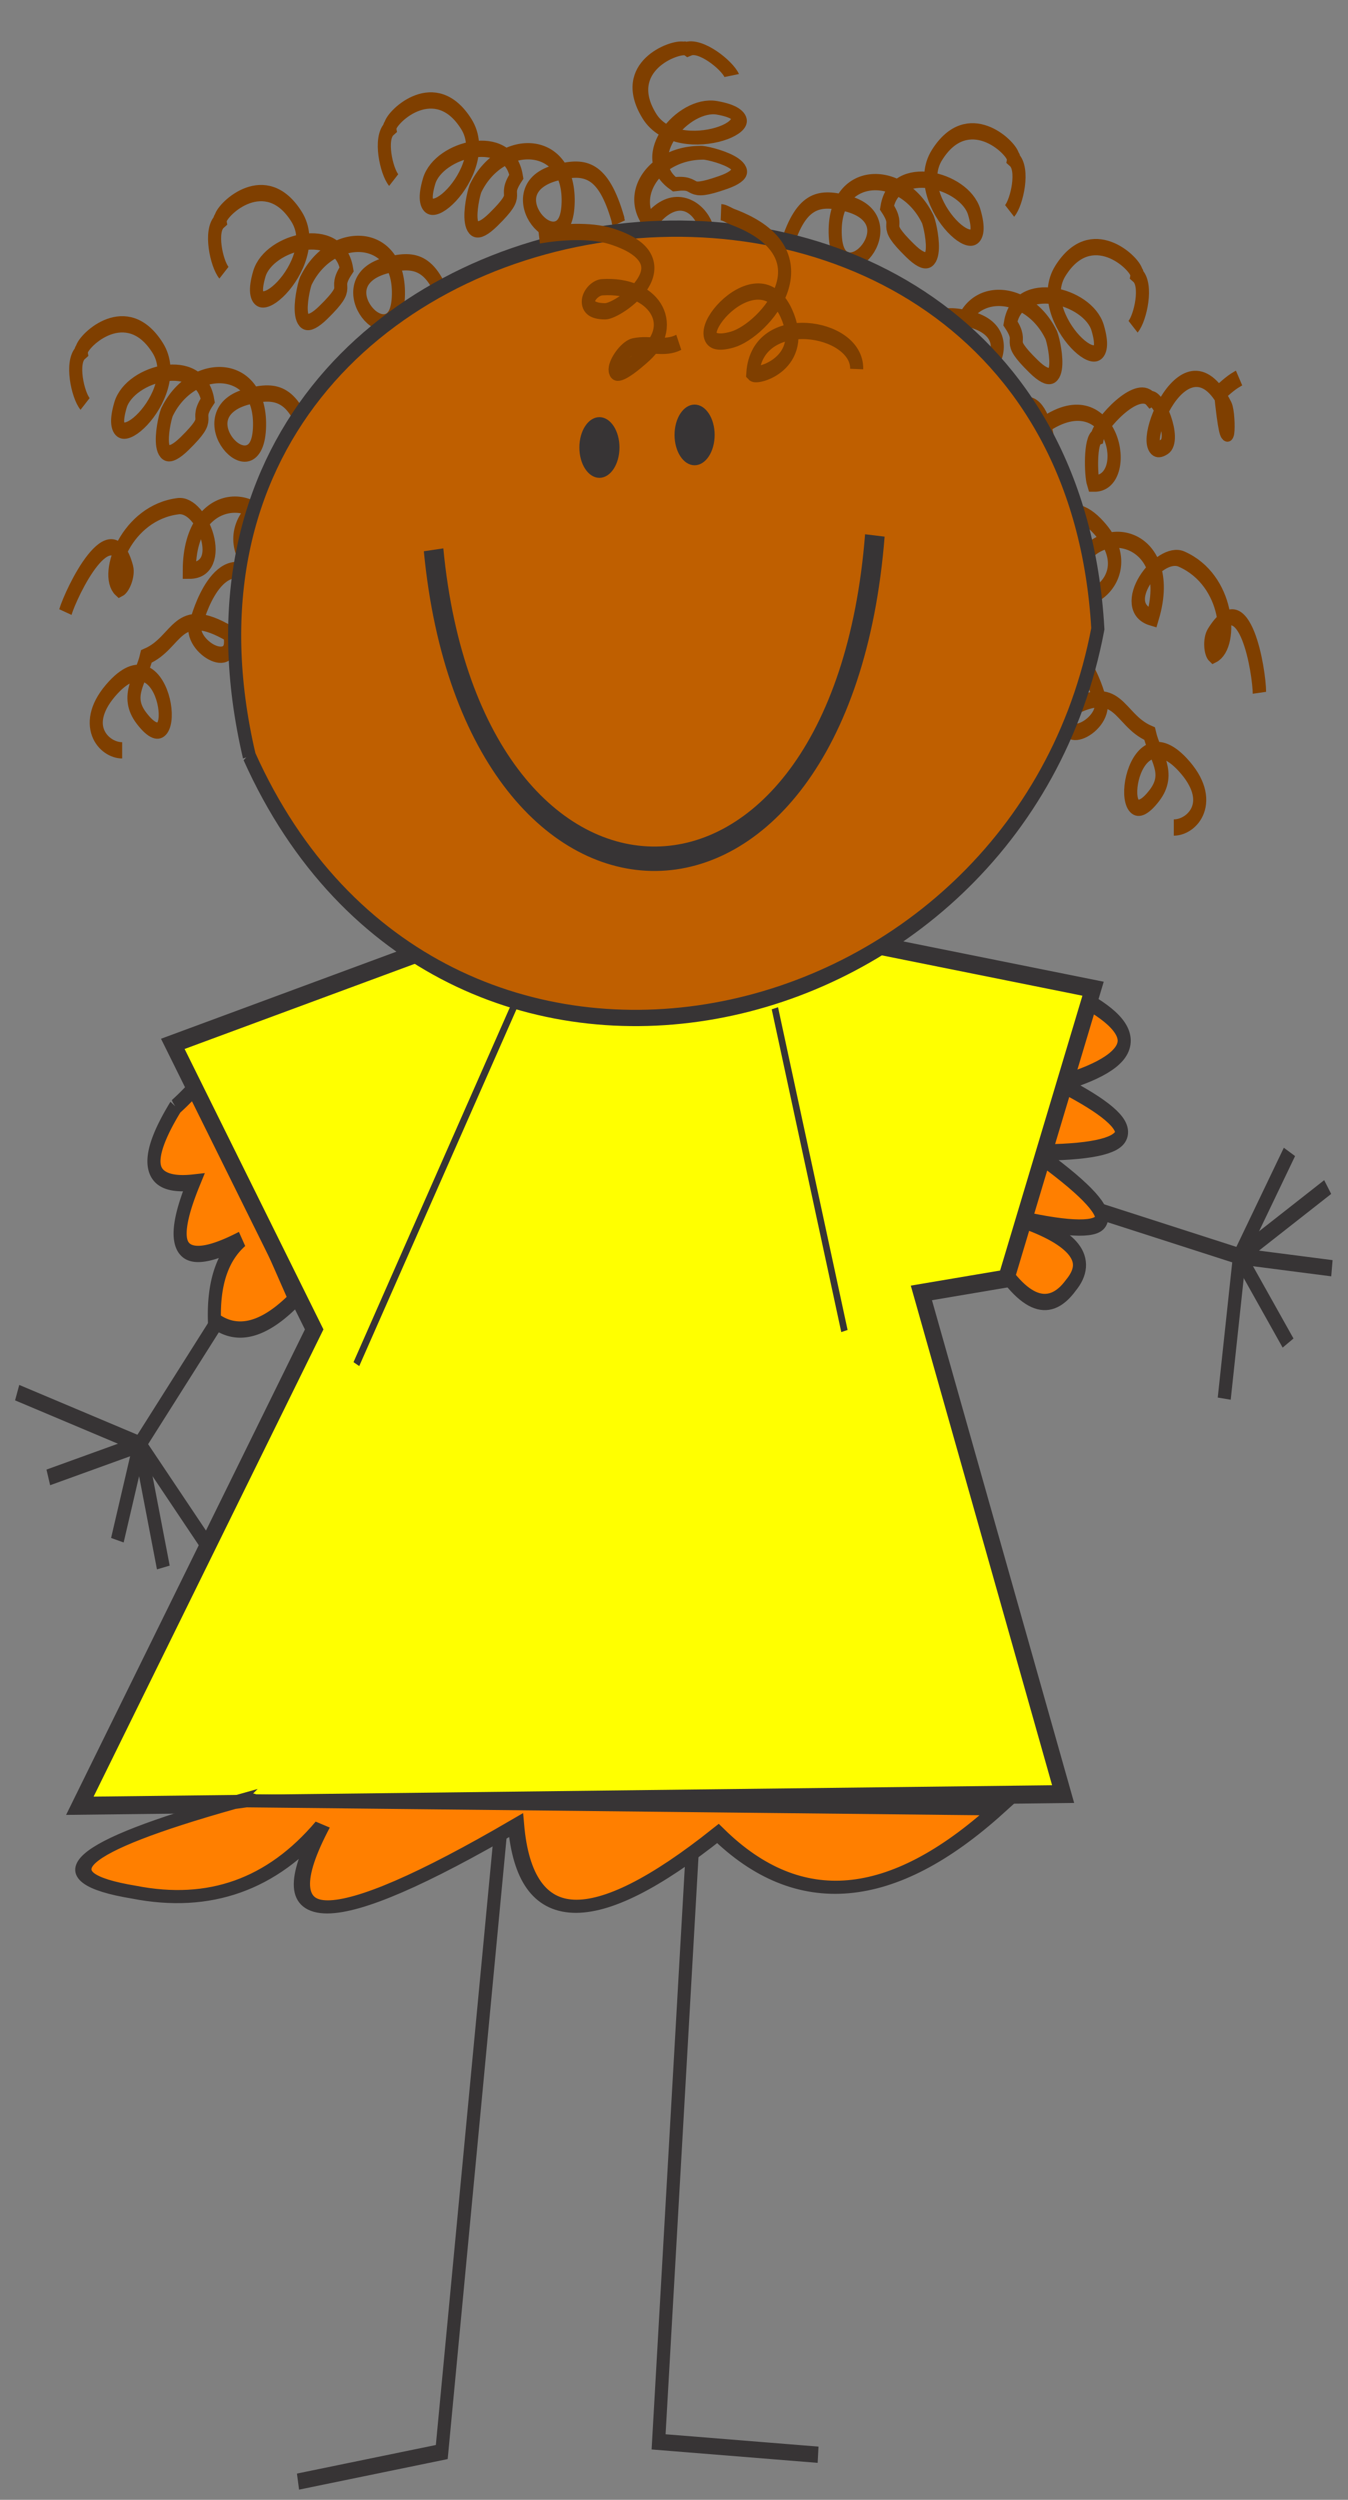 <?xml version="1.0"?>
<svg xmlns="http://www.w3.org/2000/svg" width="273" height="506" viewBox="0 0 273 506">
  <rect x="0" y="0" width="273" height="506" fill="#808080" stroke="none"/>
  <path d="M34.947 162.661c3.085-8.283 24.346-44.043 32.651-18.765.868 2.644-1.347 7.827-3.826 8.83-8.12-6.044 3.6-32.551 31.148-35.29C108.077 116.13 121.097 145 100.806 145c0-37.062 43.645-34.41 45.593-10.575 2.195 26.86-41.294-3.576-2.67-20.605 20.938-9.231 29.879 7.686 29.192 27.869-.065 1.904 0 9.677 0 12.142" stroke="#7f3f00" stroke-width="6.953" fill="none" clip-rule="evenodd" transform="matrix(.381 0 0 .474 -.073 46.79)"/>
  <path d="M57.72 67.186c-3.903-3.78-7.805-18.008-2.144-22.012-.165-.725-.196-.391.367-1.089 1.021-4.216 23.997-21.792 40.378-.814 15.81 20.246-30.082 52.382-19.774 24.378 5.116-13.899 42.36-21.636 46.39-1.935-8.003 9.788 3.8 5.683-12.266 18.365-18.016 14.221-10.602-12.283-9.167-13.781 13.642-22 50.703-21.287 48.903 7.464-1.737 27.747-41.308-6.742-5.687-13.856 14.703-2.936 24.352-1.727 32.175 19.941.134.991.074.664.483 1.762" stroke="#7f3f00" stroke-width="6.953" fill="none" clip-rule="evenodd" transform="matrix(.381 0 0 .474 -4.76 49.916)"/>
  <path d="M57.72 67.186c-3.903-3.78-7.805-18.008-2.144-22.012-.165-.725-.196-.391.367-1.089 1.021-4.216 23.997-21.792 40.378-.814 15.81 20.246-30.082 52.382-19.774 24.378 5.116-13.899 42.36-21.636 46.39-1.935-8.003 9.788 3.8 5.683-12.266 18.365-18.016 14.221-10.602-12.283-9.167-13.781 13.642-22 50.703-21.287 48.903 7.464-1.737 27.747-41.308-6.742-5.687-13.856 14.703-2.936 24.352-1.727 32.175 19.941.134.991.074.664.483 1.762" stroke="#7f3f00" stroke-width="6.953" fill="none" clip-rule="evenodd" transform="matrix(.381 0 0 .474 23.364 23.353)"/>
  <path d="M57.72 67.186c-3.903-3.78-7.805-18.008-2.144-22.012-.165-.725-.196-.391.367-1.089 1.021-4.216 23.997-21.792 40.378-.814 15.81 20.246-30.082 52.382-19.774 24.378 5.116-13.899 42.36-21.636 46.39-1.935-8.003 9.788 3.8 5.683-12.266 18.365-18.016 14.221-10.602-12.283-9.167-13.781 13.642-22 50.703-21.287 48.903 7.464-1.737 27.747-41.308-6.742-5.687-13.856 14.703-2.936 24.352-1.727 32.175 19.941.134.991.074.664.483 1.762" stroke="#7f3f00" stroke-width="6.953" fill="none" clip-rule="evenodd" transform="matrix(.381 0 0 .474 57.74 4.603)"/>
  <path d="M57.72 67.186c-3.903-3.78-7.805-18.008-2.144-22.012-.165-.725-.196-.391.367-1.089 1.021-4.216 23.997-21.792 40.378-.814 15.81 20.246-30.082 52.382-19.774 24.378 5.116-13.899 42.36-21.636 46.39-1.935-8.003 9.788 3.8 5.683-12.266 18.365-18.016 14.221-10.602-12.283-9.167-13.781 13.642-22 50.703-21.287 48.903 7.464-1.737 27.747-41.308-6.742-5.687-13.856 14.703-2.936 24.352-1.727 32.175 19.941.134.991.074.664.483 1.762" stroke="#7f3f00" stroke-width="6.953" fill="none" clip-rule="evenodd" transform="matrix(-.169 .342 .425 .21 129.386 -18.56)"/>
  <path d="M57.72 67.186c-3.903-3.78-7.805-18.008-2.144-22.012-.165-.725-.196-.391.367-1.089 1.021-4.216 23.997-21.792 40.378-.814 15.81 20.246-30.082 52.382-19.774 24.378 5.116-13.899 42.36-21.636 46.39-1.935-8.003 9.788 3.8 5.683-12.266 18.365-18.016 14.221-10.602-12.283-9.167-13.781 13.642-22 50.703-21.287 48.903 7.464-1.737 27.747-41.308-6.742-5.687-13.856 14.703-2.936 24.352-1.727 32.175 19.941.134.991.074.664.483 1.762" stroke="#7f3f00" stroke-width="6.953" fill="none" clip-rule="evenodd" transform="matrix(-.381 0 0 .474 226.466 10.853)"/>
  <path d="M57.72 67.186c-3.903-3.78-7.805-18.008-2.144-22.012-.165-.725-.196-.391.367-1.089 1.021-4.216 23.997-21.792 40.378-.814 15.81 20.246-30.082 52.382-19.774 24.378 5.116-13.899 42.36-21.636 46.39-1.935-8.003 9.788 3.8 5.683-12.266 18.365-18.016 14.221-10.602-12.283-9.167-13.781 13.642-22 50.703-21.287 48.903 7.464-1.737 27.747-41.308-6.742-5.687-13.856 14.703-2.936 24.352-1.727 32.175 19.941.134.991.074.664.483 1.762" stroke="#7f3f00" stroke-width="6.953" fill="none" clip-rule="evenodd" transform="matrix(-.381 0 0 .474 251.466 34.29)"/>
  <path d="M700.129 57.988l-.946.273c-5.032 1.453-8.072 3.48-10.092 4.142-3.195 33.981 2.94 10.293 1.408 6.16-14.531-39.19-56.104 19.585-35.9 12.73 7.046-2.39 1.544-22.003-2.732-21.034-5.521-7.787-28.951 6.568-31.454 11.868-4.064.616-6.94 15.562-6.35 19.311 21.179 3.342 20.41-43.124-20.172-28.362-13.89 5.052-25.712 35.744-2.975 28.457 3.5-10.916 9.361-47.495-12.72-36.152l-.778.4c-4.123 3.336-35.956 6.005-37.708 12.509" stroke="#7f3f00" stroke-width="6.953" fill="none" clip-rule="evenodd" transform="matrix(.375 -.067 .083 .467 -16.423 96.345)"/>
  <path d="M34.947 162.661c3.085-8.283 24.346-44.043 32.651-18.765.868 2.644-1.347 7.827-3.826 8.83-8.12-6.044 3.6-32.551 31.148-35.29C108.077 116.13 121.097 145 100.806 145c0-37.062 43.645-34.41 45.593-10.575 2.195 26.86-41.294-3.576-2.67-20.605 20.938-9.231 29.879 7.686 29.192 27.869-.065 1.904 0 9.677 0 12.142" stroke="#7f3f00" stroke-width="6.953" fill="none" clip-rule="evenodd" transform="matrix(-.365 -.109 -.135 .454 289.774 70.19)"/>
  <path d="M89.734 224.999c-9.981 0-22.722-11.246-4.72-26.86 29.241-25.361 36.957 36.28 14.99 13.13-9.114-9.604-.176-16.728 2.607-26.375 17.165-5.942 15.713-23.12 44.31-9.63 4.313 18.445-24.83 4.14-17.387-5.791-.029-.112 11.215-33.39 32.682-16.893 1.458 1.12 10.115 4.785 11.406 7.295" stroke="#7f3f00" stroke-width="6.953" fill="none" clip-rule="evenodd" transform="matrix(-.381 0 0 .474 271.91 60.853)"/>
  <path d="M89.734 224.999c-9.981 0-22.722-11.246-4.72-26.86 29.241-25.361 36.957 36.28 14.99 13.13-9.114-9.604-.176-16.728 2.607-26.375 17.165-5.942 15.713-23.12 44.31-9.63 4.313 18.445-24.83 4.14-17.387-5.791-.029-.112 11.215-33.39 32.682-16.893 1.458 1.12 10.115 4.785 11.406 7.295" stroke="#7f3f00" stroke-width="6.953" fill="none" clip-rule="evenodd" transform="matrix(.381 0 0 .474 -9.448 45.228)"/>
  <path stroke="#373435" stroke-width="6.953" fill="none" clip-rule="evenodd" transform="matrix(.381 0 0 .474 3.052 31.166)" d="M260.107 699.206l-33.293 282.139-76.419 12.626M361.856 698.112l-19.788 278.89 84.778 5.496M126.316 474.667l-60.06 76.351-11.878 40.954"/>
  <path stroke="#373435" stroke-width="6.953" fill="none" clip-rule="evenodd" transform="matrix(.381 0 0 .474 3.052 31.166)" d="M1.115 528.953l65.14 22.065 42.198 50.634"/>
  <path stroke="#373435" stroke-width="6.953" fill="none" clip-rule="evenodd" transform="matrix(.381 0 0 .474 3.052 31.166)" d="M78.808 603.618l-12.553-52.6-48.589 14.129M520.604 437.038l130.233 33.69 49.137 5.098"/>
  <path stroke="#373435" stroke-width="6.953" fill="none" clip-rule="evenodd" transform="matrix(.381 0 0 .474 3.052 31.166)" d="M642.73 531.514l8.107-60.786 26.567-44.576"/>
  <path stroke="#373435" stroke-width="6.953" fill="none" clip-rule="evenodd" transform="matrix(.381 0 0 .474 3.052 31.166)" d="M697.724 441.155l-46.887 29.573 25.797 37.002-.403-.62"/>
  <path d="M122.731 409.394l50.7 92.76c-16.413 13.454-30.7 16.497-42.858 9.128-.559-15.853 4.224-27.382 14.35-34.586-31.932 13.327-40.394 5.233-25.388-24.284-24.478 2.204-27.667-8.589-9.566-32.378a121.267 121.267 0 0012.762-10.64h0z" stroke="#373435" stroke-width="6.953" fill="#ff7f00" clip-rule="evenodd" fill-rule="evenodd" transform="matrix(.381 0 0 .474 -6.323 24.916)"/>
  <path d="M477.123 497.091c-.946-4.754-.325-1.61-.325-1.999L513.9 385.451c45.937 16.596 46.202 30.331.796 41.205 47.296 19.534 42.88 29.346-13.246 29.435 49.49 28.63 46.668 38.074-8.462 28.33 29.243 8.059 38.318 17.502 27.226 28.332-12.063 13.297-26.427 8.077-43.091-15.662h0z" stroke="#373435" stroke-width="6.953" fill="#ff7f00" clip-rule="evenodd" fill-rule="evenodd" transform="matrix(.381 0 0 .474 18.677 17.103)"/>
  <path stroke="#373435" stroke-width="6.953" fill="#ff0" clip-rule="evenodd" fill-rule="evenodd" transform="matrix(.474 0 0 .523 -22.364 -1.181)" d="M514.21 384.916l-37.087 112.175-36.271 5.554 60.562 193.966-420.117 4.519 100.126-184.357-60.406-110.516 148.309-49.703 82.814-1.17z"/>
  <path stroke="#373435" stroke-width="3.477" fill="none" clip-rule="evenodd" transform="matrix(.381 0 0 .474 3.052 31.166)" d="M181.423 516.774l87.594-159.684"/>
  <ellipse cx="156.833" cy="204.792" rx="21.846" ry="18.014" stroke="#373435" stroke-width="6.953" fill="#FDD1A1" clip-rule="evenodd" fill-rule="evenodd" transform="matrix(.381 0 0 .474 3.052 31.166)"/>
  <ellipse cx="549.275" cy="203.675" rx="21.846" ry="18.014" stroke="#373435" stroke-width="6.953" fill="#FDD1A1" clip-rule="evenodd" fill-rule="evenodd" transform="matrix(.381 0 0 .474 3.052 31.166)"/>
  <path d="M128.61 257.189C52.325-4.257 560.962-58.426 579.654 202.765c-42.546 180.84-349.712 236.039-451.044 54.424z" stroke="#373435" stroke-width="6.953" fill="#bf5f00" clip-rule="evenodd" fill-rule="evenodd" transform="matrix(.381 0 0 .474 1.49 31.166)"/>
  <ellipse cx="361.204" cy="119.977" rx="9.965" ry="12.264" stroke="#373435" stroke-width="1.391" fill="#373435" clip-rule="evenodd" fill-rule="evenodd" transform="matrix(.381 0 0 .474 3.052 31.166)"/>
  <ellipse cx="310.613" cy="125.343" rx="9.965" ry="12.264" stroke="#373435" stroke-width="1.391" fill="#373435" clip-rule="evenodd" fill-rule="evenodd" transform="matrix(.381 0 0 .474 3.052 31.166)"/>
  <path d="M457.021 162.903c-18.089 183.956-213.556 182.168-234.56 6.133" stroke="#373435" stroke-width="10.43" fill="none" clip-rule="evenodd" transform="matrix(.381 0 0 .474 3.052 31.166)"/>
  <path stroke="#373435" stroke-width="3.477" fill="none" clip-rule="evenodd" transform="matrix(.381 0 0 .474 3.052 31.166)" d="M403.877 364.811l36.975 137.834"/>
  <path d="M447.359 91.838c.617-18.5-53.043-25.352-55.19 1.84 2.375 2.05 29.709-4.558 17.787-25.661-16.184-28.649-62.024 18.915-28.71 11.248 16.945-3.9 52.861-36.465.327-52.362-2.118-.64-4.298-1.93-6.329-2.029M352.801 80.432c-7.535 3.121-15.082.221-23.837 1.687-8.553 1.433-19.969 22.35 6.029 3.432 17.634-12.83 4.473-30.052-22.937-28.636-6.225.322-13.571 10.271 1.65 10.271 7.388 0 45.209-21.463 3.006-32.073-10.968-2.758-27.1-1.919-38.233-.305" stroke="#7f3f00" stroke-width="6.953" fill="none" clip-rule="evenodd" transform="matrix(.381 0 0 .474 3.052 31.166)"/>
  <path transform="matrix(.031 .38 -.472 .039 178.34 171.501)" d="M477.123 308.825c-.946-13.851-.325-4.69-.325-5.825L513.9-16.462c45.937 48.357 46.202 88.376.796 120.06 47.296 56.917 42.88 85.505-13.246 85.764 49.49 83.421 46.668 110.937-8.462 82.548 29.243 23.478 38.318 50.994 27.226 82.548-12.063 38.746-26.427 23.535-43.091-45.634h0z" stroke="#373435" stroke-width="6.953" fill="#ff7f00" clip-rule="evenodd" fill-rule="evenodd"/>
</svg>
